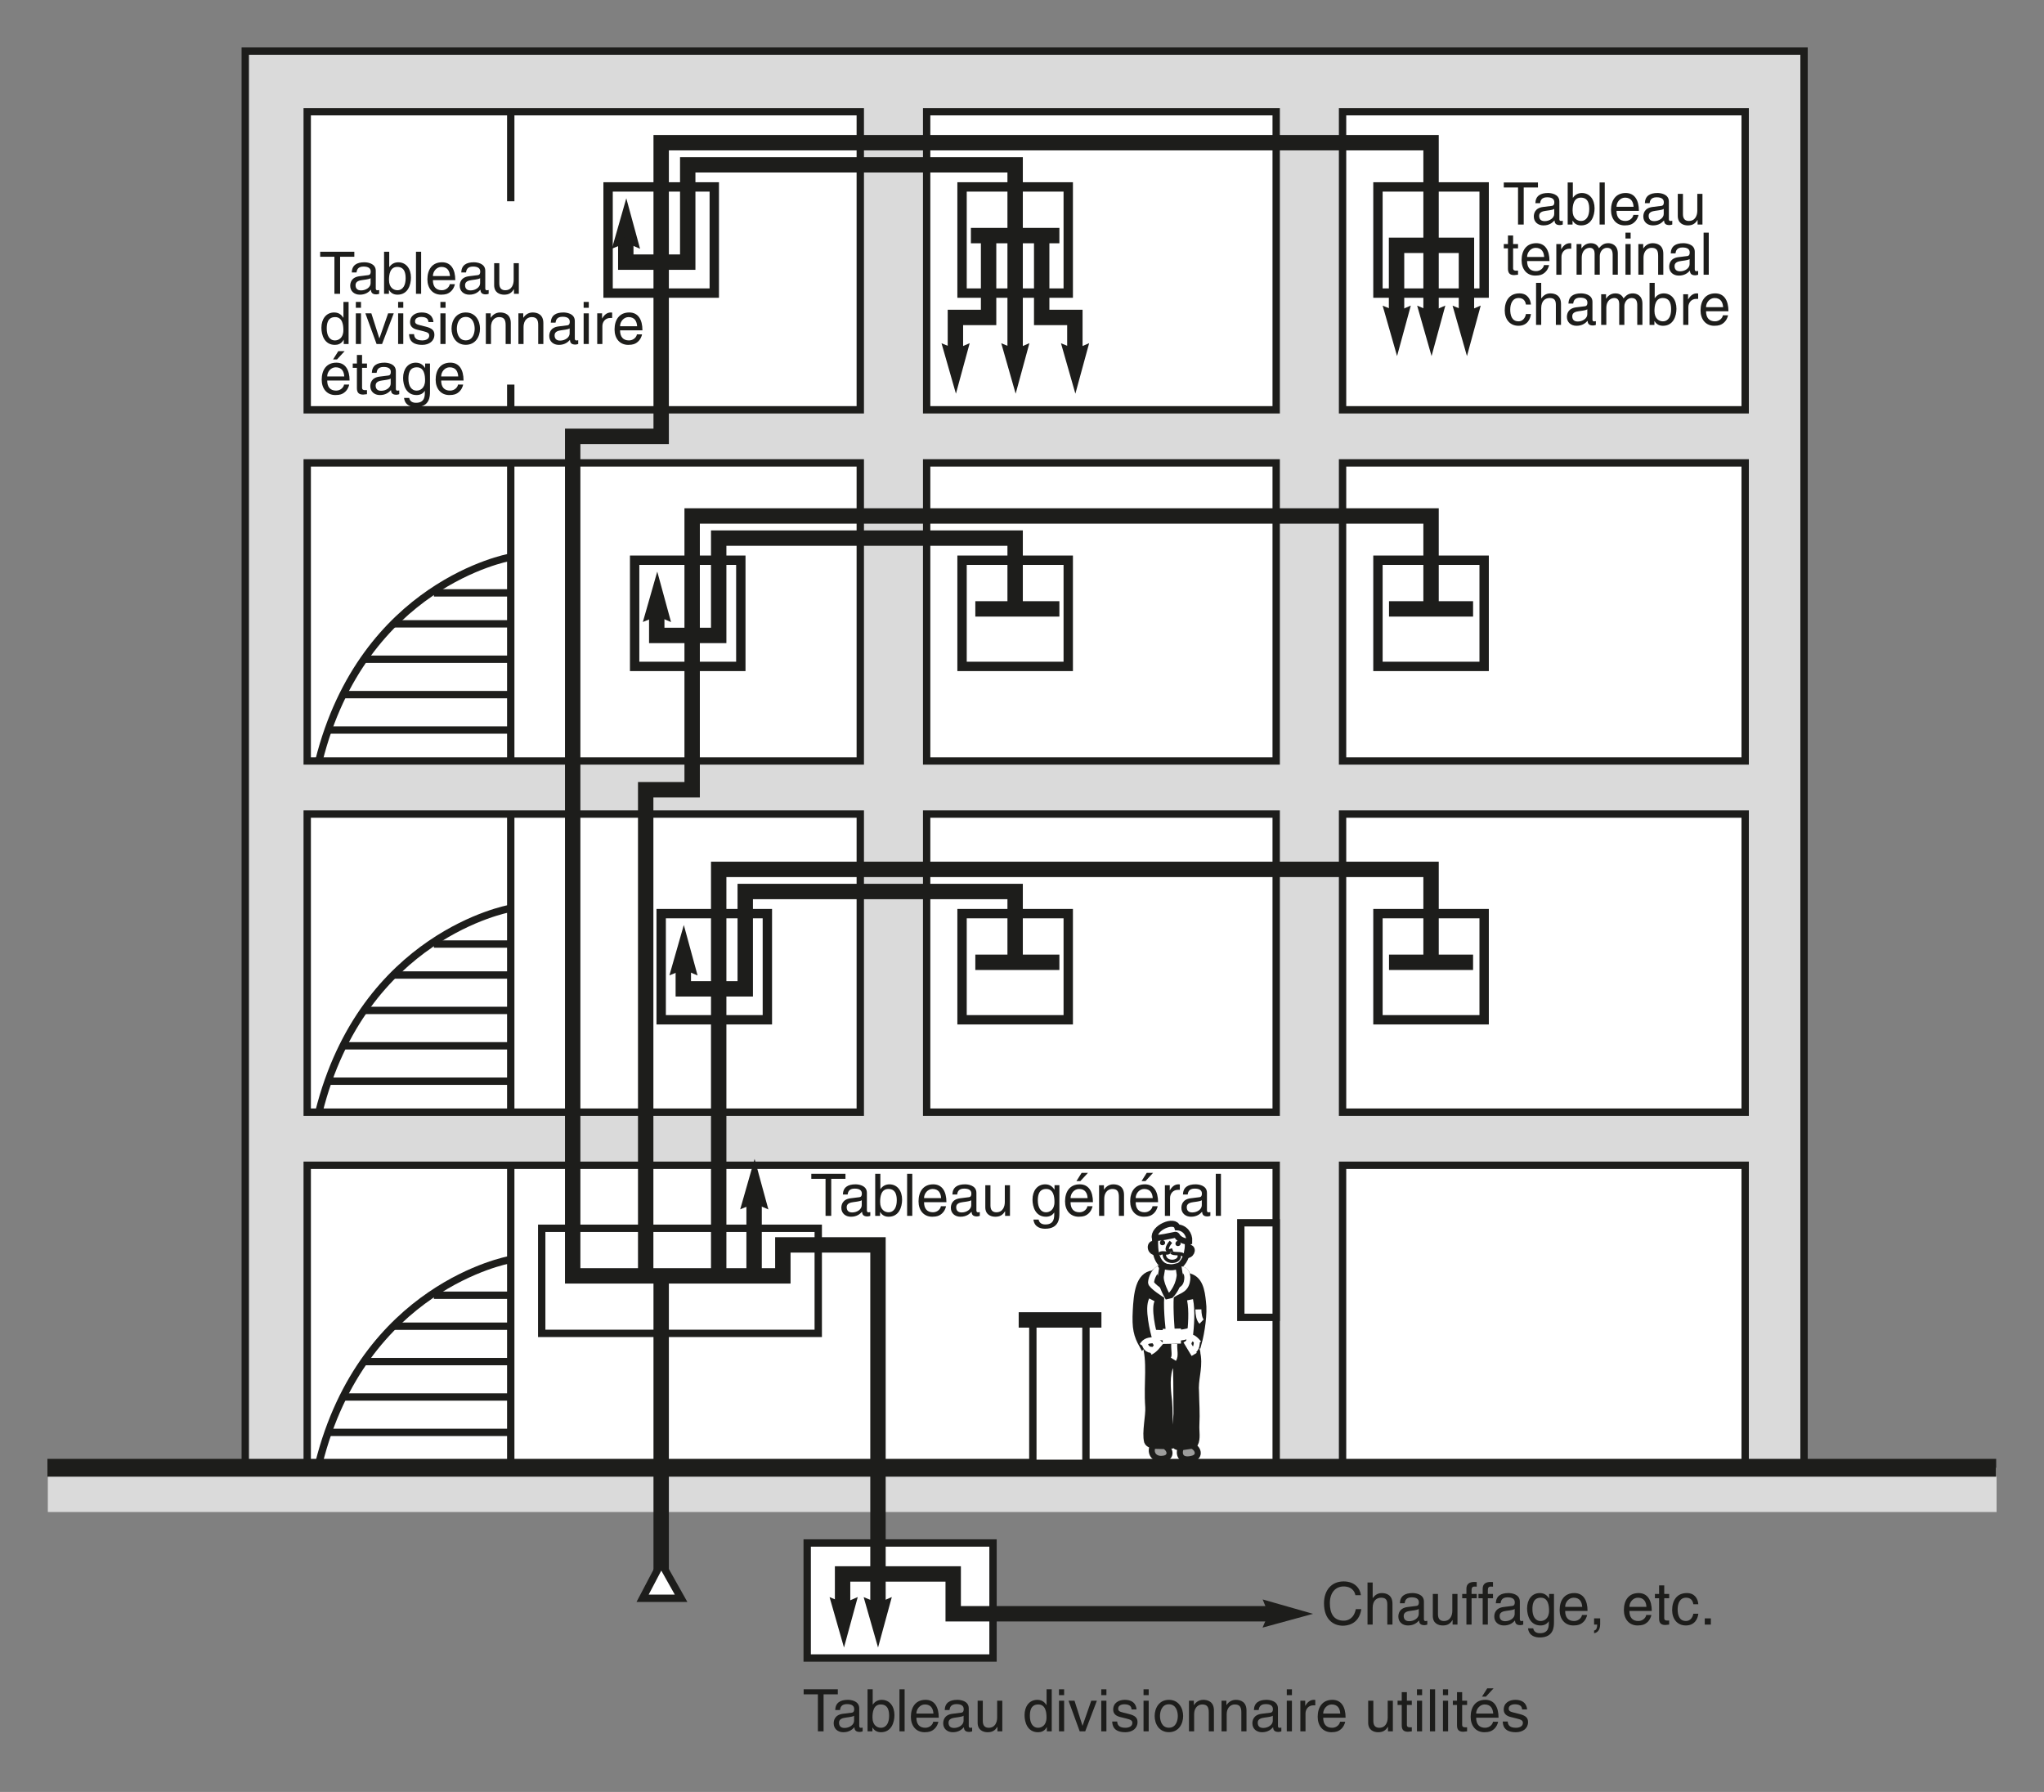 <?xml version="1.0" encoding="iso-8859-1"?>
<!-- Generator: Adobe Illustrator 19.2.0, SVG Export Plug-In . SVG Version: 6.00 Build 0)  -->
<svg version="1.1" id="Calque_1" xmlns="http://www.w3.org/2000/svg" xmlns:xlink="http://www.w3.org/1999/xlink" x="0px" y="0px"
	 width="434.376px" height="380.849px" viewBox="0 0 434.376 380.849" style="enable-background:new 0 0 434.376 380.849;"
	 xml:space="preserve">
<rect x="0" y="0" width="434.376" height="380.849" fill="#808080" stroke="none"/>
<style type="text/css">
	.st0{fill:#DADADA;}
	.st1{fill:#DADADA;stroke:#1D1D1B;stroke-width:1.564;stroke-miterlimit:3.864;}
	.st2{fill:#FFFFFF;stroke:#1D1D1B;stroke-width:1.564;stroke-miterlimit:3.864;}
	.st3{fill:none;stroke:#1D1D1B;stroke-width:1.564;stroke-miterlimit:3.864;}
	.st4{fill:#FFFFFF;stroke:#1D1D1B;stroke-width:1.991;stroke-miterlimit:3.864;}
	.st5{fill:none;stroke:#1D1D1B;stroke-width:3.787;stroke-miterlimit:3.864;}
	.st6{fill:none;stroke:#1D1D1B;stroke-width:3.271;stroke-miterlimit:3.864;}
	.st7{fill:#FFFFFF;}
	.st8{fill:#1D1D1B;stroke:#1D1D1B;stroke-width:1.28;stroke-miterlimit:3.864;}
	.st9{fill:#FFFFFF;stroke:#1D1D1B;stroke-width:1.28;stroke-miterlimit:3.864;}
	.st10{fill:none;stroke:#1D1D1B;stroke-width:1.28;stroke-miterlimit:3.864;}
	.st11{fill:#1D1D1B;stroke:#1D1D1B;stroke-width:0.284;stroke-miterlimit:3.864;}
	.st12{fill:none;stroke:#1D1D1B;stroke-width:0.711;stroke-miterlimit:3.864;}
	.st13{fill:none;stroke:#FFFFFF;stroke-width:1.28;stroke-miterlimit:3.864;}
	.st14{fill:#9D9D9C;stroke:#1D1D1B;stroke-width:1.28;stroke-miterlimit:3.864;}
	.st15{fill:#1D1D1B;stroke:#FFFFFF;stroke-width:1.849;stroke-miterlimit:3.864;}
	.st16{fill:#1D1D1B;}
	.st17{fill:none;}
</style>
<rect x="10.164" y="311.951" class="st0" width="414.134" height="9.403"/>
<rect x="52.123" y="10.861" class="st1" width="331.258" height="300.149"/>
<rect x="285.311" y="247.658" class="st2" width="85.562" height="63.352"/>
<rect x="285.311" y="173.017" class="st2" width="85.562" height="63.356"/>
<rect x="285.311" y="98.38" class="st2" width="85.562" height="63.354"/>
<rect x="285.311" y="23.743" class="st2" width="85.562" height="63.354"/>
<rect x="196.925" y="173.017" class="st2" width="74.28" height="63.356"/>
<rect x="196.925" y="98.38" class="st2" width="74.28" height="63.354"/>
<rect x="196.925" y="23.743" class="st2" width="74.28" height="63.354"/>
<polygon class="st2" points="65.287,87.097 65.287,23.743 182.821,23.743 182.821,87.097 65.287,87.097 "/>
<polygon class="st2" points="65.287,161.734 65.287,98.38 182.821,98.38 182.821,161.734 65.287,161.734 "/>
<polygon class="st2" points="65.287,236.373 65.287,173.017 182.821,173.017 182.821,236.373 65.287,236.373 "/>
<polygon class="st2" points="65.287,311.01 65.287,247.658 271.205,247.658 271.205,311.01 65.287,311.01 "/>
<line class="st3" x1="108.54" y1="23.743" x2="108.54" y2="87.097"/>
<line class="st3" x1="108.54" y1="98.38" x2="108.54" y2="161.734"/>
<line class="st3" x1="108.54" y1="173.017" x2="108.54" y2="236.373"/>
<line class="st3" x1="108.54" y1="247.658" x2="108.54" y2="311.01"/>
<rect x="171.538" y="327.936" class="st2" width="39.492" height="24.448"/>
<rect x="115.121" y="261.05" class="st2" width="58.767" height="22.337"/>
<rect x="129.226" y="39.727" class="st4" width="22.567" height="22.566"/>
<rect x="263.685" y="259.88" class="st2" width="7.521" height="20.102"/>
<line class="st5" x1="10.079" y1="311.951" x2="424.212" y2="311.951"/>
<rect x="204.448" y="39.727" class="st4" width="22.567" height="22.566"/>
<rect x="292.832" y="39.727" class="st4" width="22.568" height="22.566"/>
<polyline class="st6" points="186.582,342.041 186.582,264.581 166.366,264.581 166.366,271.163 121.703,271.163 121.703,92.738 
	140.509,92.738 140.509,30.325 304.117,30.325 304.117,69.346 "/>
<polyline class="st6" points="215.73,75.929 215.73,35.026 146.151,35.026 146.151,55.712 132.987,55.712 132.987,49.601 "/>
<line class="st6" x1="140.509" y1="271.163" x2="140.509" y2="335.456"/>
<polyline class="st6" points="179.06,342.041 179.06,334.517 202.567,334.517 202.567,342.979 271.205,342.979 "/>
<rect x="105.719" y="42.777" class="st7" width="5.641" height="38.962"/>
<polygon class="st8" points="133.081,44.522 135.055,51.762 133.081,50.916 131.011,51.762 133.081,44.522 "/>
<line class="st6" x1="206.328" y1="50.07" x2="225.133" y2="50.07"/>
<polyline class="st6" points="210.089,50.541 210.089,67.466 203.037,67.466 203.037,76.397 "/>
<polyline class="st6" points="221.372,50.541 221.372,67.466 228.423,67.466 228.423,76.397 "/>
<polygon class="st8" points="203.132,81.288 205.106,74.047 203.132,74.894 201.062,74.047 203.132,81.288 "/>
<polygon class="st8" points="215.825,81.288 217.797,74.047 215.825,74.894 213.758,74.047 215.825,81.288 "/>
<polygon class="st8" points="228.518,81.288 230.492,74.047 228.518,74.894 226.45,74.047 228.518,81.288 "/>
<polygon class="st8" points="296.878,73.296 298.851,66.055 296.878,66.902 294.808,66.055 296.878,73.296 "/>
<polygon class="st8" points="311.733,73.296 313.706,66.055 311.733,66.902 309.666,66.055 311.733,73.296 "/>
<polygon class="st8" points="304.211,73.296 306.185,66.055 304.211,66.902 302.143,66.055 304.211,73.296 "/>
<polyline class="st6" points="296.784,68.405 296.784,52.14 311.638,52.14 311.638,68.405 "/>
<rect x="134.867" y="119.067" class="st4" width="22.567" height="22.566"/>
<rect x="204.448" y="119.067" class="st4" width="22.567" height="22.566"/>
<rect x="292.832" y="119.067" class="st4" width="22.568" height="22.566"/>
<polyline class="st6" points="137.218,271.163 137.218,167.847 147.091,167.847 147.091,109.663 304.117,109.663 304.117,129.41 "/>
<polyline class="st6" points="215.73,129.41 215.73,114.365 152.732,114.365 152.732,135.051 139.568,135.051 139.568,128.939 "/>
<polygon class="st8" points="139.663,123.862 141.637,131.101 139.663,130.255 137.594,131.101 139.663,123.862 "/>
<line class="st6" x1="207.268" y1="129.41" x2="225.133" y2="129.41"/>
<line class="st6" x1="295.183" y1="129.41" x2="313.049" y2="129.41"/>
<rect x="140.509" y="194.177" class="st4" width="22.566" height="22.562"/>
<rect x="204.448" y="194.177" class="st4" width="22.567" height="22.562"/>
<rect x="292.832" y="194.177" class="st4" width="22.568" height="22.562"/>
<polyline class="st6" points="152.732,271.163 152.732,184.774 304.117,184.774 304.117,204.519 "/>
<polyline class="st6" points="215.73,204.519 215.73,189.474 158.374,189.474 158.374,210.161 145.211,210.161 145.211,204.047 "/>
<polygon class="st8" points="145.305,198.97 147.279,206.21 145.305,205.364 143.235,206.21 145.305,198.97 "/>
<line class="st6" x1="207.268" y1="204.519" x2="225.133" y2="204.519"/>
<line class="st6" x1="295.183" y1="204.519" x2="313.049" y2="204.519"/>
<line class="st6" x1="160.254" y1="271.163" x2="160.254" y2="253.767"/>
<polygon class="st8" points="160.348,248.691 162.323,255.932 160.348,255.085 158.279,255.932 160.348,248.691 "/>
<polygon class="st2" points="136.56,339.689 144.739,339.689 140.509,332.166 136.56,339.689 "/>
<polygon class="st8" points="179.343,347.776 181.317,340.536 179.343,341.382 177.273,340.536 179.343,347.776 "/>
<polygon class="st8" points="186.582,347.776 188.557,340.536 186.582,341.382 184.514,340.536 186.582,347.776 "/>
<polygon class="st8" points="276.66,342.979 269.421,344.955 270.268,342.979 269.421,340.911 276.66,342.979 "/>
<rect x="219.492" y="280.812" class="st2" width="11.283" height="30.198"/>
<line class="st6" x1="216.485" y1="280.528" x2="234.067" y2="280.528"/>
<g>
	<path class="st8" d="M254.153,286.446c0.519,1.531,0.13,0.387,0.422,1.901c0.304,2.792-0.637,4.92-0.406,7.561
		c0.031,2.252,0.217,4.365,0.076,6.986c-0.07,1.274,0.297,2.87-0.288,3.964c-0.335,0.658-3.736,1.075-4.154,0.453
		c-0.266-0.615-0.085-1.205-0.054-1.806c-0.059-1.655,0.193-3.519,0.273-5.017c-0.054-3.229,0.01-5.778-0.095-9.463
		c0.036-0.674-0.469-0.998-0.587-1.606c-1.441,1.646-1.245,4.96-1.05,6.997c0.486,3.481,0.109,7.665,0.392,10.835
		c-1.281,0.08-4.453,0.438-4.911-0.865c-0.491-1.977,0.37-5.46,0.247-7.344c-0.387-5.352,0.588-9.58-0.762-13.708l-0.488,0.651
		c-1.234-2.168-1.602-3.691-1.401-7.434c0.187-3.518,0.556-7.552,3.653-7.911c0.703-0.488,1.193-1.212,2.022-1.318
		c0.453-0.049,0.974,0.054,1.497,0.082c0.826,0.044,1.41,0.302,2.236,0.347c1.42,0.076,1.571,1.43,1.571,1.43
		c2.681,0.448,3.061,3.169,3.306,5.589c0.33,2.269-0.266,6.365-0.922,8.733l-0.427-0.398L254.153,286.446L254.153,286.446z"/>
	<path class="st9" d="M249.584,262.474c-1.517,0.295-2.429,0.547-4.165,0.679c-0.481-2.203,4.28-4.201,4.781-2.298
		c1.571,0.085,2.625,1.42,2.54,2.993c-0.681,0.113-1.714-0.241-2.215-0.72C250.094,262.804,250.122,262.279,249.584,262.474
		L249.584,262.474z"/>
	<path class="st10" d="M245.492,263.232c-0.146,2.695,0.224,5.568,2.821,6.158c2.076,0.486,3.205-0.955,3.736-2.427
		c0.177-0.516,0.667-2.668,0.165-3.069"/>
	<path class="st10" d="M245.433,264.354c-1.188-0.288-1.217,1.661,0.125,1.809"/>
	<path class="st10" d="M252.522,265.184c1.132-0.161,0.896,1.403-0.16,1.569"/>
	<path class="st11" d="M249.938,264.297c0.012-0.224,0.174-0.441,0.399-0.429c0.224,0.012,0.438,0.25,0.425,0.476
		c-0.012,0.224-0.247,0.359-0.471,0.347C250.068,264.679,249.926,264.521,249.938,264.297L249.938,264.297z"/>
	<path class="st11" d="M246.645,264.12c0.012-0.224,0.172-0.441,0.399-0.429c0.224,0.012,0.438,0.25,0.425,0.476
		c-0.012,0.224-0.247,0.359-0.471,0.347C246.775,264.501,246.633,264.343,246.645,264.12L246.645,264.12z"/>
	<path class="st12" d="M248.832,263.937c-0.797,0.858-1.412,2.474,0.361,1.67"/>
	<path class="st12" d="M247.421,266.411c-0.129,2.399,3.722,2.005,3.146,0.17"/>
	<path class="st12" d="M248.94,266.12c0.34,0.62,2.326-0.026,2.658,0.818"/>
	<path class="st12" d="M248.49,266.095c-0.483,0.576-1.788-0.247-2.132,0.561"/>
	<path class="st13" d="M246.502,269.519c-1.071,0.392-1.832,2.003-1.889,3.052c-0.035,0.674,2.866,2.554,3.596,2.969
		C247.513,274.528,246.377,270.488,246.502,269.519L246.502,269.519z"/>
	<path class="st13" d="M250.773,269.75c-0.153,2.842-1.035,3.845-1.958,5.672c1.337-1.13,2.91-1.043,3.384-2.896
		C252.582,270.972,252.119,269.823,250.773,269.75L250.773,269.75z"/>
	<path class="st13" d="M245.389,283.271c2.92,0.158,5.922,0.17,7.609-0.491"/>
	<path class="st13" d="M252.719,283.817c-0.99,0.247-0.846,0.33-1.752,0.429c-1.427,0-4.054,0.009-5.401-0.063"/>
	<path class="st13" d="M248.055,275.607c-0.234,2.991,0.403,7.828,0.403,7.828"/>
	<path class="st13" d="M254.667,278.293c0.019,1.049,0.186,2.108,0.687,2.587"/>
	<path class="st14" d="M245.001,307.276c-0.767,1.686,0.438,3.026,2.18,2.748c1.656-0.135,1.82-1.783,0.366-2.686L245.001,307.276
		L245.001,307.276z"/>
	<path class="st14" d="M250.987,307.599c-0.682,1.542-0.009,3.002,2.273,2.451c2.047-0.415,1.33-2.408,0-2.78L250.987,307.599
		L250.987,307.599z"/>
	<path class="st13" d="M246.796,285.074c-0.88,1.003-1.297,1.731-2.377,2.278"/>
	<line class="st13" x1="252.055" y1="284.982" x2="253.78" y2="287.854"/>
	<path class="st13" d="M249.542,285.599c-0.073,1.422,0.318,2.497-0.177,3.293"/>
	<path class="st13" d="M243.247,285.41c0.352,1.821,1.726,1.443,1.726,1.443"/>
	<path class="st13" d="M245.305,284.845c0.205,0.384,0.557,0.779,0.531,1.304"/>
	<path class="st13" d="M254.365,285.257c-0.118,0.82-0.153,1.495-1,1.901"/>
	<path class="st13" d="M248.815,275.422c-0.231,2.917,0.243,8.047,0.243,8.047"/>
	<polygon class="st15" points="248.015,283.338 250.044,283.297 250.044,284.649 248.016,284.691 	"/>
	<path class="st13" d="M253.214,284.368c-0.319,0.359-0.639,0.717-0.667,1.243"/>
	<path class="st10" d="M248.824,275.274c-0.149-0.009-0.375-0.021-0.606,0.116"/>
	<path class="st10" d="M246.961,269.39c-0.227,0.064-0.377,0.056-0.608,0.194"/>
	<path class="st13" d="M244.791,276.257c-0.92,1.752,0.172,6.542,0.814,8.604c-1.498-0.08-2.26,0.179-2.838,1.123"/>
	<path class="st13" d="M254.728,285.501c-0.418-0.547-1.415-1.578-1.889-1.155c0.286-2.537,0.535-5.748,0.061-8.102"/>
	<path class="st9" d="M247.056,269.024l-0.332,2.007c-0.377,1.404,1.34,4.427,1.34,4.427l0.759-0.184
		c1.835-2.007,1.885-4.33,1.885-4.33l-0.274-1.89c-0.535,0.123-1.069,0.318-1.668,0.286
		C248.167,269.307,247.572,269.201,247.056,269.024L247.056,269.024z"/>
</g>
<g>
	<path class="st3" d="M67.758,161.734c9.402-37.609,40.431-43.252,40.431-43.252"/>
	<line class="st3" x1="92.204" y1="126.004" x2="108.188" y2="126.004"/>
	<line class="st3" x1="108.188" y1="132.586" x2="83.742" y2="132.586"/>
	<line class="st3" x1="108.188" y1="140.108" x2="77.63" y2="140.108"/>
	<line class="st3" x1="108.188" y1="147.631" x2="72.553" y2="147.631"/>
	<line class="st3" x1="108.188" y1="155.153" x2="70.107" y2="155.153"/>
</g>
<g>
	<path class="st3" d="M67.758,236.373c9.402-37.609,40.431-43.253,40.431-43.253"/>
	<line class="st3" x1="92.204" y1="200.642" x2="108.188" y2="200.642"/>
	<line class="st3" x1="108.188" y1="207.224" x2="83.742" y2="207.224"/>
	<line class="st3" x1="108.188" y1="214.748" x2="77.63" y2="214.748"/>
	<line class="st3" x1="108.188" y1="222.269" x2="72.553" y2="222.269"/>
	<line class="st3" x1="108.188" y1="229.791" x2="70.107" y2="229.791"/>
</g>
<g>
	<path class="st3" d="M67.758,311.012c9.402-37.611,40.431-43.255,40.431-43.255"/>
	<line class="st3" x1="92.204" y1="275.281" x2="108.188" y2="275.281"/>
	<line class="st3" x1="108.188" y1="281.864" x2="83.742" y2="281.864"/>
	<line class="st3" x1="108.188" y1="289.385" x2="77.63" y2="289.385"/>
	<line class="st3" x1="108.188" y1="296.908" x2="72.553" y2="296.908"/>
	<line class="st3" x1="108.188" y1="304.429" x2="70.107" y2="304.429"/>
</g>
<g>
	<path class="st16" d="M288.041,339.029c-0.336-1.568-1.644-1.854-2.503-1.854c-1.618,0-2.926,1.195-2.926,3.548
		c0,2.104,0.747,3.724,2.964,3.724c0.784,0,2.141-0.374,2.552-2.453h1.171c-0.498,3.374-3.237,3.523-3.91,3.523
		c-2.029,0-4.021-1.319-4.021-4.756c0-2.752,1.568-4.657,4.171-4.657c2.304,0,3.499,1.432,3.673,2.926H288.041z"/>
	<path class="st16" d="M295.918,345.28h-1.096v-4.259c0-0.884-0.249-1.456-1.295-1.456c-0.896,0-1.817,0.522-1.817,2.166v3.549
		h-1.096v-8.94h1.096v3.3h0.024c0.312-0.411,0.859-1.058,1.905-1.058c1.009,0,2.278,0.41,2.278,2.266V345.28z"/>
	<path class="st16" d="M297.496,340.747c0.049-1.557,1.083-2.166,2.689-2.166c0.522,0,2.415,0.148,2.415,1.817v3.748
		c0,0.273,0.137,0.386,0.361,0.386c0.1,0,0.236-0.025,0.36-0.05v0.797c-0.187,0.05-0.348,0.124-0.598,0.124
		c-0.971,0-1.12-0.498-1.157-0.996c-0.424,0.461-1.083,1.059-2.354,1.059c-1.195,0-2.042-0.76-2.042-1.88
		c0-0.548,0.162-1.817,1.979-2.042l1.806-0.225c0.262-0.024,0.572-0.124,0.572-0.771c0-0.685-0.498-1.059-1.531-1.059
		c-1.245,0-1.419,0.76-1.494,1.258H297.496z M301.505,341.955c-0.175,0.137-0.448,0.236-1.806,0.411
		c-0.535,0.074-1.395,0.236-1.395,1.058c0,0.71,0.361,1.134,1.184,1.134c1.021,0,2.017-0.66,2.017-1.532V341.955z"/>
	<path class="st16" d="M308.697,345.28v-0.946l-0.024-0.025c-0.461,0.76-1.021,1.158-2.067,1.158c-0.958,0-2.116-0.461-2.116-2.017
		v-4.682h1.096v4.32c0,1.071,0.548,1.432,1.258,1.432c1.382,0,1.793-1.22,1.793-2.166v-3.586h1.096v6.512H308.697z"/>
	<path class="st16" d="M312.728,339.677v5.603h-1.096v-5.603h-0.896v-0.909h0.896v-1.121c0-0.983,0.623-1.432,1.693-1.432
		c0.162,0,0.324,0.013,0.498,0.024v0.984c-0.137-0.013-0.311-0.025-0.447-0.025c-0.474,0-0.648,0.236-0.648,0.76v0.81h1.096v0.909
		H312.728z"/>
	<path class="st16" d="M316.187,339.677v5.603h-1.096v-5.603h-0.896v-0.909h0.896v-1.121c0-0.983,0.623-1.432,1.693-1.432
		c0.162,0,0.324,0.013,0.498,0.024v0.984c-0.137-0.013-0.311-0.025-0.447-0.025c-0.474,0-0.648,0.236-0.648,0.76v0.81h1.096v0.909
		H316.187z"/>
	<path class="st16" d="M317.881,340.747c0.049-1.557,1.083-2.166,2.689-2.166c0.522,0,2.415,0.148,2.415,1.817v3.748
		c0,0.273,0.137,0.386,0.361,0.386c0.1,0,0.236-0.025,0.36-0.05v0.797c-0.187,0.05-0.348,0.124-0.598,0.124
		c-0.971,0-1.12-0.498-1.157-0.996c-0.424,0.461-1.083,1.059-2.354,1.059c-1.195,0-2.042-0.76-2.042-1.88
		c0-0.548,0.162-1.817,1.979-2.042l1.806-0.225c0.262-0.024,0.572-0.124,0.572-0.771c0-0.685-0.498-1.059-1.531-1.059
		c-1.245,0-1.419,0.76-1.494,1.258H317.881z M321.889,341.955c-0.175,0.137-0.448,0.236-1.806,0.411
		c-0.535,0.074-1.395,0.236-1.395,1.058c0,0.71,0.361,1.134,1.184,1.134c1.021,0,2.017-0.66,2.017-1.532V341.955z"/>
	<path class="st16" d="M330.24,344.744c0,0.934-0.012,3.274-3.025,3.274c-0.771,0-2.278-0.212-2.49-1.942h1.096
		c0.199,1.033,1.208,1.033,1.469,1.033c1.893,0,1.855-1.519,1.855-2.291v-0.273c-0.311,0.522-0.884,0.921-1.756,0.921
		c-2.216,0-2.863-2.079-2.863-3.636c0-1.83,0.983-3.249,2.715-3.249c1.183,0,1.693,0.746,1.967,1.145v-0.958h1.033V344.744z
		 M327.414,344.52c0.697,0,1.78-0.46,1.78-2.191c0-1.058-0.174-2.764-1.755-2.764c-1.693,0-1.781,1.606-1.781,2.44
		C325.658,343.437,326.218,344.52,327.414,344.52z"/>
	<path class="st16" d="M337.284,343.238c-0.038,0.312-0.337,1.232-1.158,1.78c-0.299,0.199-0.722,0.448-1.769,0.448
		c-1.83,0-2.913-1.382-2.913-3.262c0-2.018,0.972-3.623,3.125-3.623c1.88,0,2.802,1.494,2.802,3.797h-4.756
		c0,1.357,0.635,2.142,1.893,2.142c1.033,0,1.643-0.797,1.681-1.282H337.284z M336.238,341.507
		c-0.063-1.009-0.486-1.942-1.818-1.942c-1.008,0-1.805,0.934-1.805,1.942H336.238z"/>
	<path class="st16" d="M338.762,343.96h1.295v1.22c0,1.693-1.046,1.893-1.295,1.93v-0.572c0.523-0.05,0.66-0.673,0.66-1.258h-0.66
		V343.96z"/>
	<path class="st16" d="M350.936,343.238c-0.038,0.312-0.337,1.232-1.158,1.78c-0.299,0.199-0.722,0.448-1.769,0.448
		c-1.83,0-2.913-1.382-2.913-3.262c0-2.018,0.972-3.623,3.125-3.623c1.88,0,2.802,1.494,2.802,3.797h-4.756
		c0,1.357,0.635,2.142,1.893,2.142c1.033,0,1.643-0.797,1.681-1.282H350.936z M349.89,341.507c-0.063-1.009-0.486-1.942-1.818-1.942
		c-1.008,0-1.805,0.934-1.805,1.942H349.89z"/>
	<path class="st16" d="M353.672,339.677v4.232c0,0.511,0.436,0.511,0.66,0.511h0.386v0.859c-0.398,0.037-0.71,0.087-0.822,0.087
		c-1.083,0-1.319-0.609-1.319-1.395v-4.295h-0.885v-0.909h0.885v-1.818h1.096v1.818h1.046v0.909H353.672z"/>
	<path class="st16" d="M359.858,340.959c-0.137-0.872-0.622-1.395-1.544-1.395c-1.357,0-1.793,1.295-1.793,2.452
		c0,1.121,0.273,2.503,1.78,2.503c0.735,0,1.37-0.548,1.557-1.544h1.059c-0.112,1.033-0.747,2.49-2.652,2.49
		c-1.83,0-2.913-1.382-2.913-3.262c0-2.018,0.971-3.623,3.125-3.623c1.705,0,2.354,1.244,2.44,2.378H359.858z"/>
	<path class="st16" d="M363.578,345.28h-1.295v-1.319h1.295V345.28z"/>
</g>
<g>
	<path class="st16" d="M170.787,359.031h7.259v1.07h-3.026v7.869h-1.208v-7.869h-3.026V359.031z"/>
	<path class="st16" d="M177.495,363.438c0.05-1.557,1.083-2.167,2.689-2.167c0.523,0,2.416,0.15,2.416,1.818v3.748
		c0,0.273,0.137,0.386,0.361,0.386c0.1,0,0.236-0.024,0.361-0.05v0.797c-0.187,0.05-0.349,0.125-0.598,0.125
		c-0.971,0-1.121-0.498-1.158-0.996c-0.424,0.46-1.083,1.058-2.354,1.058c-1.195,0-2.042-0.759-2.042-1.88
		c0-0.548,0.162-1.818,1.979-2.042l1.806-0.224c0.262-0.025,0.573-0.125,0.573-0.772c0-0.685-0.498-1.059-1.532-1.059
		c-1.245,0-1.419,0.76-1.494,1.258H177.495z M181.505,364.646c-0.174,0.137-0.448,0.236-1.806,0.41
		c-0.535,0.075-1.395,0.237-1.395,1.059c0,0.71,0.361,1.133,1.183,1.133c1.021,0,2.017-0.659,2.017-1.531V364.646z"/>
	<path class="st16" d="M184.365,367.97v-8.939h1.096v3.249h0.025c0.473-0.685,1.121-0.996,1.88-1.009c1.73,0,2.714,1.42,2.714,3.25
		c0,1.557-0.647,3.636-2.863,3.636c-1.108,0-1.569-0.635-1.793-0.996h-0.025v0.81H184.365z M187.167,362.255
		c-1.582,0-1.756,1.705-1.756,2.764c0,1.73,1.083,2.191,1.78,2.191c1.195,0,1.756-1.083,1.756-2.515
		C188.947,363.861,188.86,362.255,187.167,362.255z"/>
	<path class="st16" d="M192.243,367.97h-1.096v-8.939h1.096V367.97z"/>
	<path class="st16" d="M199.414,365.928c-0.038,0.312-0.336,1.232-1.158,1.78c-0.299,0.199-0.722,0.448-1.768,0.448
		c-1.831,0-2.914-1.382-2.914-3.262c0-2.018,0.971-3.624,3.125-3.624c1.88,0,2.802,1.494,2.802,3.798h-4.756
		c0,1.357,0.635,2.142,1.893,2.142c1.034,0,1.644-0.797,1.681-1.282H199.414z M198.368,364.198
		c-0.063-1.009-0.486-1.942-1.818-1.942c-1.008,0-1.805,0.934-1.805,1.942H198.368z"/>
	<path class="st16" d="M200.767,363.438c0.05-1.557,1.083-2.167,2.689-2.167c0.523,0,2.416,0.15,2.416,1.818v3.748
		c0,0.273,0.137,0.386,0.361,0.386c0.1,0,0.236-0.024,0.361-0.05v0.797c-0.187,0.05-0.349,0.125-0.598,0.125
		c-0.971,0-1.121-0.498-1.158-0.996c-0.424,0.46-1.083,1.058-2.354,1.058c-1.195,0-2.042-0.759-2.042-1.88
		c0-0.548,0.162-1.818,1.979-2.042l1.806-0.224c0.262-0.025,0.573-0.125,0.573-0.772c0-0.685-0.498-1.059-1.532-1.059
		c-1.245,0-1.419,0.76-1.494,1.258H200.767z M204.776,364.646c-0.174,0.137-0.448,0.236-1.806,0.41
		c-0.535,0.075-1.395,0.237-1.395,1.059c0,0.71,0.361,1.133,1.183,1.133c1.021,0,2.017-0.659,2.017-1.531V364.646z"/>
	<path class="st16" d="M211.969,367.97v-0.946l-0.024-0.024c-0.461,0.759-1.021,1.157-2.067,1.157c-0.959,0-2.117-0.46-2.117-2.017
		v-4.682h1.096v4.32c0,1.07,0.548,1.432,1.257,1.432c1.382,0,1.793-1.22,1.793-2.166v-3.586h1.096v6.512H211.969z"/>
	<path class="st16" d="M223.507,367.97h-1.033v-0.896h-0.024c-0.474,0.884-1.221,1.083-1.855,1.083
		c-2.217,0-2.864-2.079-2.864-3.636c0-1.83,0.983-3.25,2.715-3.25c1.183,0,1.681,0.735,1.942,1.108h0.024v-3.349h1.096V367.97z
		 M220.618,367.21c0.697,0,1.78-0.461,1.78-2.191c0-1.059-0.174-2.764-1.755-2.764c-1.693,0-1.78,1.605-1.78,2.44
		C218.863,366.127,219.423,367.21,220.618,367.21z"/>
	<path class="st16" d="M225.047,360.275v-1.244h1.096v1.244H225.047z M226.142,367.97h-1.096v-6.512h1.096V367.97z"/>
	<path class="st16" d="M231.906,361.458h1.195l-2.478,6.512h-1.171l-2.378-6.512h1.271l1.693,5.304h0.024L231.906,361.458z"/>
	<path class="st16" d="M234.032,360.275v-1.244h1.096v1.244H234.032z M235.128,367.97h-1.096v-6.512h1.096V367.97z"/>
	<path class="st16" d="M240.466,363.314c-0.012-0.411-0.161-1.096-1.543-1.096c-0.337,0-1.295,0.111-1.295,0.921
		c0,0.535,0.336,0.66,1.183,0.872l1.096,0.273c1.356,0.336,1.83,0.834,1.83,1.719c0,1.344-1.108,2.153-2.577,2.153
		c-2.578,0-2.765-1.494-2.802-2.278h1.059c0.037,0.511,0.187,1.332,1.73,1.332c0.784,0,1.494-0.311,1.494-1.033
		c0-0.523-0.361-0.697-1.295-0.934l-1.271-0.312c-0.908-0.224-1.506-0.685-1.506-1.581c0-1.432,1.183-2.08,2.465-2.08
		c2.328,0,2.49,1.719,2.49,2.043H240.466z"/>
	<path class="st16" d="M243.016,360.275v-1.244h1.096v1.244H243.016z M244.112,367.97h-1.096v-6.512h1.096V367.97z"/>
	<path class="st16" d="M248.406,361.271c2.08,0,3.026,1.756,3.026,3.438c0,1.681-0.946,3.436-3.026,3.436
		c-2.079,0-3.025-1.755-3.025-3.436C245.381,363.027,246.327,361.271,248.406,361.271z M248.406,367.199
		c1.569,0,1.893-1.619,1.893-2.49c0-0.872-0.323-2.49-1.893-2.49c-1.568,0-1.893,1.618-1.893,2.49
		C246.513,365.579,246.838,367.199,248.406,367.199z"/>
	<path class="st16" d="M257.977,367.97h-1.096v-4.01c0-1.133-0.323-1.705-1.395-1.705c-0.622,0-1.718,0.398-1.718,2.166v3.549
		h-1.096v-6.512h1.033v0.921h0.025c0.236-0.349,0.846-1.108,1.967-1.108c1.009,0,2.278,0.411,2.278,2.267V367.97z"/>
	<path class="st16" d="M264.897,367.97h-1.096v-4.01c0-1.133-0.323-1.705-1.395-1.705c-0.622,0-1.718,0.398-1.718,2.166v3.549
		h-1.096v-6.512h1.033v0.921h0.025c0.236-0.349,0.846-1.108,1.967-1.108c1.009,0,2.278,0.411,2.278,2.267V367.97z"/>
	<path class="st16" d="M266.474,363.438c0.051-1.557,1.084-2.167,2.689-2.167c0.523,0,2.416,0.15,2.416,1.818v3.748
		c0,0.273,0.137,0.386,0.361,0.386c0.1,0,0.236-0.024,0.361-0.05v0.797c-0.188,0.05-0.35,0.125-0.598,0.125
		c-0.972,0-1.121-0.498-1.158-0.996c-0.424,0.46-1.084,1.058-2.354,1.058c-1.195,0-2.042-0.759-2.042-1.88
		c0-0.548,0.162-1.818,1.979-2.042l1.806-0.224c0.262-0.025,0.573-0.125,0.573-0.772c0-0.685-0.498-1.059-1.532-1.059
		c-1.245,0-1.419,0.76-1.494,1.258H266.474z M270.484,364.646c-0.174,0.137-0.448,0.236-1.806,0.41
		c-0.535,0.075-1.395,0.237-1.395,1.059c0,0.71,0.361,1.133,1.183,1.133c1.021,0,2.018-0.659,2.018-1.531V364.646z"/>
	<path class="st16" d="M273.456,360.275v-1.244h1.096v1.244H273.456z M274.551,367.97h-1.096v-6.512h1.096V367.97z"/>
	<path class="st16" d="M277.439,367.97h-1.096v-6.512h1.033v1.083h0.025c0.436-0.76,1.008-1.271,1.83-1.271
		c0.137,0,0.199,0.013,0.286,0.038v1.133h-0.411c-1.021,0-1.668,0.797-1.668,1.743V367.97z"/>
	<path class="st16" d="M285.867,365.928c-0.037,0.312-0.336,1.232-1.158,1.78c-0.299,0.199-0.723,0.448-1.768,0.448
		c-1.831,0-2.914-1.382-2.914-3.262c0-2.018,0.971-3.624,3.125-3.624c1.881,0,2.802,1.494,2.802,3.798h-4.757
		c0,1.357,0.636,2.142,1.893,2.142c1.034,0,1.645-0.797,1.682-1.282H285.867z M284.821,364.198
		c-0.063-1.009-0.485-1.942-1.818-1.942c-1.009,0-1.806,0.934-1.806,1.942H284.821z"/>
	<path class="st16" d="M294.963,367.97v-0.946l-0.024-0.024c-0.461,0.759-1.021,1.157-2.067,1.157c-0.958,0-2.116-0.46-2.116-2.017
		v-4.682h1.096v4.32c0,1.07,0.548,1.432,1.258,1.432c1.382,0,1.793-1.22,1.793-2.166v-3.586h1.096v6.512H294.963z"/>
	<path class="st16" d="M298.981,362.367v4.234c0,0.51,0.436,0.51,0.659,0.51h0.387v0.859c-0.398,0.037-0.71,0.087-0.822,0.087
		c-1.083,0-1.319-0.61-1.319-1.395v-4.296h-0.884v-0.908h0.884v-1.818h1.096v1.818h1.046v0.908H298.981z"/>
	<path class="st16" d="M301.121,360.275v-1.244h1.096v1.244H301.121z M302.216,367.97h-1.096v-6.512h1.096V367.97z"/>
	<path class="st16" d="M304.979,367.97h-1.096v-8.939h1.096V367.97z"/>
	<path class="st16" d="M306.645,360.275v-1.244h1.096v1.244H306.645z M307.741,367.97h-1.096v-6.512h1.096V367.97z"/>
	<path class="st16" d="M310.728,362.367v4.234c0,0.51,0.436,0.51,0.66,0.51h0.386v0.859c-0.398,0.037-0.71,0.087-0.822,0.087
		c-1.083,0-1.319-0.61-1.319-1.395v-4.296h-0.885v-0.908h0.885v-1.818h1.096v1.818h1.046v0.908H310.728z"/>
	<path class="st16" d="M318.372,365.928c-0.038,0.312-0.337,1.232-1.158,1.78c-0.299,0.199-0.722,0.448-1.769,0.448
		c-1.83,0-2.913-1.382-2.913-3.262c0-2.018,0.972-3.624,3.125-3.624c1.88,0,2.802,1.494,2.802,3.798h-4.756
		c0,1.357,0.635,2.142,1.893,2.142c1.033,0,1.643-0.797,1.681-1.282H318.372z M317.326,364.198
		c-0.063-1.009-0.486-1.942-1.818-1.942c-1.008,0-1.805,0.934-1.805,1.942H317.326z M315.782,360.586h-0.835l1.108-1.755h1.345
		L315.782,360.586z"/>
	<path class="st16" d="M323.461,363.314c-0.013-0.411-0.162-1.096-1.545-1.096c-0.336,0-1.295,0.111-1.295,0.921
		c0,0.535,0.337,0.66,1.184,0.872l1.096,0.273c1.357,0.336,1.83,0.834,1.83,1.719c0,1.344-1.108,2.153-2.577,2.153
		c-2.577,0-2.765-1.494-2.802-2.278h1.059c0.037,0.511,0.187,1.332,1.73,1.332c0.784,0,1.494-0.311,1.494-1.033
		c0-0.523-0.361-0.697-1.295-0.934l-1.27-0.312c-0.909-0.224-1.507-0.685-1.507-1.581c0-1.432,1.183-2.08,2.465-2.08
		c2.329,0,2.49,1.719,2.49,2.043H323.461z"/>
</g>
<g>
	<path class="st16" d="M68.042,53.503H75.3v1.071h-3.025v7.869h-1.208v-7.869h-3.025V53.503z"/>
	<path class="st16" d="M74.75,57.91c0.05-1.557,1.083-2.167,2.689-2.167c0.523,0,2.416,0.149,2.416,1.818v3.748
		c0,0.273,0.137,0.386,0.361,0.386c0.1,0,0.237-0.025,0.361-0.05v0.797c-0.187,0.05-0.349,0.125-0.598,0.125
		c-0.971,0-1.121-0.498-1.158-0.996c-0.423,0.46-1.083,1.058-2.353,1.058c-1.195,0-2.042-0.759-2.042-1.88
		c0-0.548,0.162-1.818,1.98-2.042l1.805-0.224c0.261-0.025,0.573-0.125,0.573-0.772c0-0.685-0.498-1.059-1.531-1.059
		c-1.245,0-1.42,0.76-1.494,1.258H74.75z M78.759,59.118c-0.174,0.137-0.448,0.236-1.805,0.411
		c-0.536,0.075-1.395,0.237-1.395,1.058c0,0.71,0.361,1.133,1.183,1.133c1.021,0,2.017-0.66,2.017-1.532V59.118z"/>
	<path class="st16" d="M81.619,62.443v-8.94h1.096v3.25h0.025c0.473-0.685,1.121-0.996,1.88-1.008c1.731,0,2.715,1.419,2.715,3.25
		c0,1.557-0.647,3.636-2.864,3.636c-1.108,0-1.568-0.635-1.793-0.996h-0.024v0.81H81.619z M84.421,56.728
		c-1.581,0-1.755,1.706-1.755,2.764c0,1.731,1.083,2.191,1.781,2.191c1.195,0,1.755-1.083,1.755-2.515
		C86.201,58.334,86.114,56.728,84.421,56.728z"/>
	<path class="st16" d="M89.498,62.443h-1.096v-8.94h1.096V62.443z"/>
	<path class="st16" d="M96.668,60.401c-0.037,0.312-0.336,1.232-1.158,1.78c-0.299,0.199-0.722,0.448-1.768,0.448
		c-1.83,0-2.914-1.382-2.914-3.262c0-2.018,0.971-3.624,3.125-3.624c1.88,0,2.801,1.494,2.801,3.797h-4.756
		c0,1.357,0.635,2.142,1.893,2.142c1.033,0,1.644-0.797,1.681-1.282H96.668z M95.622,58.67c-0.062-1.009-0.485-1.942-1.817-1.942
		c-1.009,0-1.806,0.934-1.806,1.942H95.622z"/>
	<path class="st16" d="M98.021,57.91c0.05-1.557,1.083-2.167,2.689-2.167c0.523,0,2.416,0.149,2.416,1.818v3.748
		c0,0.273,0.137,0.386,0.361,0.386c0.1,0,0.237-0.025,0.361-0.05v0.797c-0.187,0.05-0.349,0.125-0.598,0.125
		c-0.971,0-1.121-0.498-1.158-0.996c-0.423,0.46-1.083,1.058-2.353,1.058c-1.195,0-2.042-0.759-2.042-1.88
		c0-0.548,0.162-1.818,1.98-2.042l1.805-0.224c0.261-0.025,0.573-0.125,0.573-0.772c0-0.685-0.498-1.059-1.531-1.059
		c-1.245,0-1.42,0.76-1.494,1.258H98.021z M102.03,59.118c-0.174,0.137-0.448,0.236-1.805,0.411
		c-0.536,0.075-1.395,0.237-1.395,1.058c0,0.71,0.361,1.133,1.183,1.133c1.021,0,2.017-0.66,2.017-1.532V59.118z"/>
	<path class="st16" d="M109.224,62.443v-0.946l-0.025-0.025c-0.461,0.759-1.021,1.158-2.067,1.158c-0.958,0-2.117-0.46-2.117-2.017
		v-4.682h1.096v4.32c0,1.071,0.548,1.432,1.258,1.432c1.382,0,1.793-1.22,1.793-2.166v-3.586h1.096v6.512H109.224z"/>
	<path class="st16" d="M74.081,73.109h-1.034v-0.896h-0.025c-0.473,0.884-1.22,1.083-1.855,1.083c-2.216,0-2.863-2.08-2.863-3.636
		c0-1.831,0.983-3.25,2.714-3.25c1.183,0,1.681,0.734,1.942,1.108h0.025v-3.35h1.096V73.109z M71.192,72.35
		c0.697,0,1.78-0.461,1.78-2.191c0-1.059-0.174-2.765-1.756-2.765c-1.693,0-1.78,1.606-1.78,2.44
		C69.436,71.266,69.997,72.35,71.192,72.35z"/>
	<path class="st16" d="M75.621,65.414v-1.245h1.096v1.245H75.621z M76.716,73.109h-1.096v-6.512h1.096V73.109z"/>
	<path class="st16" d="M82.48,66.597h1.195l-2.478,6.512h-1.17l-2.378-6.512h1.27l1.693,5.305h0.025L82.48,66.597z"/>
	<path class="st16" d="M84.606,65.414v-1.245h1.096v1.245H84.606z M85.702,73.109h-1.096v-6.512h1.096V73.109z"/>
	<path class="st16" d="M91.042,68.452c-0.013-0.411-0.162-1.096-1.544-1.096c-0.336,0-1.295,0.112-1.295,0.921
		c0,0.536,0.336,0.66,1.183,0.872l1.096,0.274c1.357,0.336,1.831,0.834,1.831,1.718c0,1.345-1.108,2.154-2.578,2.154
		c-2.577,0-2.764-1.494-2.801-2.279h1.058c0.038,0.51,0.187,1.333,1.731,1.333c0.785,0,1.494-0.312,1.494-1.034
		c0-0.523-0.361-0.697-1.295-0.934l-1.27-0.311c-0.909-0.224-1.507-0.685-1.507-1.582c0-1.432,1.183-2.079,2.466-2.079
		c2.328,0,2.49,1.718,2.49,2.042H91.042z"/>
	<path class="st16" d="M93.591,65.414v-1.245h1.096v1.245H93.591z M94.686,73.109h-1.096v-6.512h1.096V73.109z"/>
	<path class="st16" d="M98.981,66.41c2.08,0,3.026,1.756,3.026,3.437s-0.946,3.437-3.026,3.437s-3.026-1.756-3.026-3.437
		S96.901,66.41,98.981,66.41z M98.981,72.337c1.569,0,1.893-1.619,1.893-2.49s-0.324-2.49-1.893-2.49s-1.893,1.619-1.893,2.49
		S97.412,72.337,98.981,72.337z"/>
	<path class="st16" d="M108.551,73.109h-1.096V69.1c0-1.133-0.323-1.706-1.395-1.706c-0.622,0-1.718,0.398-1.718,2.167v3.548h-1.096
		v-6.512h1.033v0.922h0.025c0.237-0.349,0.847-1.108,1.967-1.108c1.009,0,2.278,0.411,2.278,2.266V73.109z"/>
	<path class="st16" d="M115.471,73.109h-1.096V69.1c0-1.133-0.324-1.706-1.395-1.706c-0.623,0-1.719,0.398-1.719,2.167v3.548h-1.096
		v-6.512h1.034v0.922h0.025c0.236-0.349,0.847-1.108,1.967-1.108c1.008,0,2.279,0.411,2.279,2.266V73.109z"/>
	<path class="st16" d="M117.049,68.577c0.05-1.556,1.083-2.167,2.689-2.167c0.523,0,2.416,0.149,2.416,1.818v3.748
		c0,0.274,0.137,0.386,0.361,0.386c0.1,0,0.236-0.025,0.361-0.05v0.797c-0.187,0.05-0.349,0.125-0.598,0.125
		c-0.971,0-1.121-0.498-1.158-0.996c-0.424,0.461-1.083,1.059-2.354,1.059c-1.195,0-2.042-0.76-2.042-1.88
		c0-0.548,0.162-1.818,1.979-2.042l1.806-0.224c0.262-0.025,0.573-0.125,0.573-0.772c0-0.685-0.498-1.058-1.532-1.058
		c-1.245,0-1.419,0.759-1.494,1.257H117.049z M121.058,69.785c-0.174,0.137-0.448,0.237-1.806,0.411
		c-0.535,0.075-1.395,0.236-1.395,1.059c0,0.709,0.361,1.133,1.183,1.133c1.021,0,2.017-0.66,2.017-1.531V69.785z"/>
	<path class="st16" d="M124.031,65.414v-1.245h1.096v1.245H124.031z M125.127,73.109h-1.096v-6.512h1.096V73.109z"/>
	<path class="st16" d="M128.013,73.109h-1.096v-6.512h1.033v1.083h0.025c0.436-0.759,1.008-1.27,1.831-1.27
		c0.137,0,0.199,0.013,0.286,0.037v1.133h-0.411c-1.021,0-1.668,0.797-1.668,1.743V73.109z"/>
	<path class="st16" d="M136.44,71.067c-0.037,0.311-0.336,1.233-1.158,1.781c-0.299,0.199-0.722,0.448-1.768,0.448
		c-1.83,0-2.914-1.382-2.914-3.263c0-2.017,0.971-3.623,3.125-3.623c1.88,0,2.801,1.494,2.801,3.798h-4.756
		c0,1.357,0.635,2.142,1.893,2.142c1.033,0,1.644-0.797,1.681-1.283H136.44z M135.394,69.336c-0.062-1.008-0.485-1.942-1.817-1.942
		c-1.009,0-1.806,0.934-1.806,1.942H135.394z"/>
	<path class="st16" d="M74.205,81.734c-0.037,0.311-0.336,1.233-1.158,1.781c-0.299,0.199-0.722,0.448-1.768,0.448
		c-1.83,0-2.914-1.382-2.914-3.263c0-2.017,0.971-3.623,3.125-3.623c1.88,0,2.801,1.494,2.801,3.798h-4.756
		c0,1.357,0.635,2.142,1.893,2.142c1.033,0,1.644-0.797,1.681-1.283H74.205z M73.159,80.003c-0.062-1.008-0.485-1.942-1.817-1.942
		c-1.009,0-1.806,0.934-1.806,1.942H73.159z M71.615,76.393h-0.834l1.108-1.756h1.345L71.615,76.393z"/>
	<path class="st16" d="M76.941,78.173v4.233c0,0.511,0.436,0.511,0.66,0.511h0.386v0.859c-0.398,0.038-0.71,0.087-0.822,0.087
		c-1.083,0-1.319-0.61-1.319-1.395v-4.296h-0.884v-0.909h0.884v-1.817h1.096v1.817h1.046v0.909H76.941z"/>
	<path class="st16" d="M79.018,79.244c0.05-1.556,1.083-2.167,2.689-2.167c0.523,0,2.416,0.149,2.416,1.818v3.748
		c0,0.274,0.137,0.386,0.361,0.386c0.1,0,0.237-0.025,0.361-0.05v0.797c-0.187,0.05-0.349,0.125-0.598,0.125
		c-0.971,0-1.121-0.498-1.158-0.996c-0.423,0.461-1.083,1.059-2.353,1.059c-1.195,0-2.042-0.76-2.042-1.88
		c0-0.548,0.162-1.818,1.98-2.042l1.805-0.224c0.261-0.025,0.573-0.125,0.573-0.772c0-0.685-0.498-1.058-1.531-1.058
		c-1.245,0-1.42,0.759-1.494,1.257H79.018z M83.028,80.451c-0.174,0.137-0.448,0.237-1.805,0.411
		c-0.536,0.075-1.395,0.236-1.395,1.059c0,0.709,0.361,1.133,1.183,1.133c1.021,0,2.017-0.66,2.017-1.531V80.451z"/>
	<path class="st16" d="M91.379,83.241c0,0.934-0.012,3.275-3.025,3.275c-0.772,0-2.278-0.211-2.49-1.942h1.096
		c0.199,1.034,1.208,1.034,1.469,1.034c1.893,0,1.855-1.52,1.855-2.291v-0.274c-0.311,0.523-0.884,0.922-1.755,0.922
		c-2.216,0-2.864-2.08-2.864-3.636c0-1.831,0.983-3.25,2.714-3.25c1.183,0,1.693,0.747,1.967,1.146v-0.959h1.033V83.241z
		 M88.552,83.017c0.697,0,1.78-0.461,1.78-2.191c0-1.059-0.174-2.765-1.755-2.765c-1.693,0-1.781,1.606-1.781,2.44
		C86.797,81.933,87.357,83.017,88.552,83.017z"/>
	<path class="st16" d="M98.423,81.734c-0.038,0.311-0.336,1.233-1.158,1.781c-0.299,0.199-0.722,0.448-1.768,0.448
		c-1.831,0-2.914-1.382-2.914-3.263c0-2.017,0.971-3.623,3.125-3.623c1.88,0,2.802,1.494,2.802,3.798h-4.756
		c0,1.357,0.635,2.142,1.893,2.142c1.034,0,1.644-0.797,1.681-1.283H98.423z M97.377,80.003c-0.063-1.008-0.486-1.942-1.818-1.942
		c-1.008,0-1.805,0.934-1.805,1.942H97.377z"/>
</g>
<g>
	<g>
		<path class="st16" d="M319.574,38.78h7.26v1.071h-3.025v7.869H322.6V39.85h-3.026V38.78z"/>
		<path class="st16" d="M326.283,43.187c0.049-1.556,1.083-2.167,2.689-2.167c0.522,0,2.415,0.149,2.415,1.818v3.748
			c0,0.274,0.137,0.386,0.361,0.386c0.1,0,0.236-0.025,0.36-0.05v0.797c-0.187,0.05-0.348,0.125-0.598,0.125
			c-0.971,0-1.12-0.498-1.157-0.996c-0.424,0.461-1.083,1.059-2.354,1.059c-1.195,0-2.042-0.76-2.042-1.88
			c0-0.548,0.162-1.818,1.979-2.042l1.806-0.224c0.262-0.025,0.572-0.125,0.572-0.772c0-0.685-0.498-1.058-1.531-1.058
			c-1.245,0-1.419,0.759-1.494,1.257H326.283z M330.292,44.395c-0.175,0.137-0.448,0.237-1.806,0.411
			c-0.535,0.075-1.395,0.236-1.395,1.059c0,0.709,0.361,1.133,1.184,1.133c1.021,0,2.017-0.66,2.017-1.531V44.395z"/>
		<path class="st16" d="M333.152,47.72v-8.94h1.096v3.25h0.024c0.474-0.685,1.12-0.996,1.88-1.009c1.73,0,2.715,1.419,2.715,3.25
			c0,1.556-0.647,3.636-2.864,3.636c-1.108,0-1.568-0.635-1.793-0.996h-0.024v0.809H333.152z M335.953,42.004
			c-1.581,0-1.756,1.706-1.756,2.765c0,1.73,1.084,2.191,1.781,2.191c1.195,0,1.756-1.083,1.756-2.516
			C337.734,43.611,337.646,42.004,335.953,42.004z"/>
		<path class="st16" d="M341.03,47.72h-1.096v-8.94h1.096V47.72z"/>
		<path class="st16" d="M348.201,45.678c-0.037,0.311-0.336,1.233-1.158,1.781c-0.299,0.199-0.723,0.448-1.768,0.448
			c-1.831,0-2.914-1.382-2.914-3.263c0-2.017,0.971-3.623,3.125-3.623c1.881,0,2.802,1.494,2.802,3.798h-4.757
			c0,1.357,0.636,2.142,1.893,2.142c1.034,0,1.645-0.797,1.682-1.283H348.201z M347.155,43.947
			c-0.063-1.008-0.485-1.942-1.818-1.942c-1.009,0-1.806,0.934-1.806,1.942H347.155z"/>
		<path class="st16" d="M349.554,43.187c0.049-1.556,1.083-2.167,2.689-2.167c0.522,0,2.415,0.149,2.415,1.818v3.748
			c0,0.274,0.137,0.386,0.361,0.386c0.1,0,0.236-0.025,0.36-0.05v0.797c-0.187,0.05-0.348,0.125-0.598,0.125
			c-0.971,0-1.12-0.498-1.157-0.996c-0.424,0.461-1.083,1.059-2.354,1.059c-1.195,0-2.042-0.76-2.042-1.88
			c0-0.548,0.162-1.818,1.979-2.042l1.806-0.224c0.262-0.025,0.572-0.125,0.572-0.772c0-0.685-0.498-1.058-1.531-1.058
			c-1.245,0-1.419,0.759-1.494,1.257H349.554z M353.563,44.395c-0.175,0.137-0.448,0.237-1.806,0.411
			c-0.535,0.075-1.395,0.236-1.395,1.059c0,0.709,0.361,1.133,1.184,1.133c1.021,0,2.017-0.66,2.017-1.531V44.395z"/>
		<path class="st16" d="M360.758,47.72v-0.946l-0.025-0.025c-0.461,0.76-1.021,1.158-2.066,1.158c-0.959,0-2.117-0.461-2.117-2.018
			v-4.682h1.096v4.321c0,1.071,0.548,1.432,1.258,1.432c1.382,0,1.793-1.221,1.793-2.167v-3.586h1.096v6.512H360.758z"/>
		<path class="st16" d="M321.554,52.783v4.233c0,0.51,0.436,0.51,0.66,0.51h0.386v0.859c-0.398,0.037-0.71,0.087-0.822,0.087
			c-1.083,0-1.319-0.61-1.319-1.395v-4.295h-0.885v-0.909h0.885v-1.818h1.096v1.818h1.046v0.909H321.554z"/>
		<path class="st16" d="M329.198,56.344c-0.038,0.312-0.337,1.232-1.158,1.78c-0.299,0.199-0.722,0.448-1.769,0.448
			c-1.83,0-2.913-1.382-2.913-3.262c0-2.018,0.972-3.624,3.125-3.624c1.88,0,2.802,1.494,2.802,3.797h-4.756
			c0,1.357,0.635,2.142,1.893,2.142c1.033,0,1.643-0.797,1.681-1.282H329.198z M328.152,54.614
			c-0.063-1.009-0.486-1.942-1.818-1.942c-1.008,0-1.805,0.934-1.805,1.942H328.152z"/>
		<path class="st16" d="M331.834,58.386h-1.096v-6.512h1.033v1.083h0.025c0.436-0.76,1.008-1.27,1.83-1.27
			c0.137,0,0.199,0.012,0.286,0.038v1.133h-0.411c-1.021,0-1.668,0.797-1.668,1.743V58.386z"/>
		<path class="st16" d="M335.044,51.874h1.033v0.921h0.024c0.237-0.349,0.797-1.108,1.968-1.108s1.544,0.709,1.73,1.058
			c0.548-0.61,0.983-1.058,1.992-1.058c0.697,0,2.018,0.361,2.018,2.191v4.507h-1.096v-4.208c0-0.896-0.274-1.506-1.208-1.506
			c-0.922,0-1.531,0.871-1.531,1.743v3.972h-1.096v-4.507c0-0.548-0.212-1.208-1.021-1.208c-0.622,0-1.718,0.398-1.718,2.166v3.549
			h-1.096V51.874z"/>
		<path class="st16" d="M345.434,50.691v-1.245h1.096v1.245H345.434z M346.53,58.386h-1.096v-6.512h1.096V58.386z"/>
		<path class="st16" d="M353.476,58.386h-1.096v-4.009c0-1.133-0.323-1.706-1.395-1.706c-0.622,0-1.718,0.398-1.718,2.166v3.549
			h-1.096v-6.512h1.033v0.921h0.024c0.237-0.349,0.848-1.108,1.968-1.108c1.009,0,2.278,0.411,2.278,2.266V58.386z"/>
		<path class="st16" d="M355.054,53.854c0.049-1.557,1.083-2.167,2.689-2.167c0.522,0,2.415,0.149,2.415,1.818v3.748
			c0,0.273,0.137,0.386,0.361,0.386c0.1,0,0.236-0.025,0.36-0.05v0.797c-0.187,0.05-0.348,0.125-0.598,0.125
			c-0.971,0-1.12-0.498-1.157-0.996c-0.424,0.46-1.083,1.058-2.354,1.058c-1.195,0-2.042-0.759-2.042-1.88
			c0-0.548,0.162-1.818,1.979-2.042l1.806-0.224c0.262-0.025,0.572-0.125,0.572-0.772c0-0.685-0.498-1.059-1.531-1.059
			c-1.245,0-1.419,0.76-1.494,1.258H355.054z M359.063,55.062c-0.175,0.137-0.448,0.236-1.806,0.411
			c-0.535,0.075-1.395,0.237-1.395,1.058c0,0.71,0.361,1.133,1.184,1.133c1.021,0,2.017-0.66,2.017-1.532V55.062z"/>
		<path class="st16" d="M363.132,58.386h-1.096v-8.94h1.096V58.386z"/>
		<path class="st16" d="M324.281,64.733c-0.137-0.872-0.623-1.395-1.544-1.395c-1.357,0-1.793,1.295-1.793,2.453
			c0,1.121,0.274,2.502,1.78,2.502c0.734,0,1.37-0.548,1.557-1.544h1.059c-0.112,1.034-0.747,2.49-2.652,2.49
			c-1.83,0-2.914-1.382-2.914-3.262c0-2.018,0.972-3.624,3.126-3.624c1.706,0,2.353,1.245,2.44,2.378H324.281z"/>
		<path class="st16" d="M331.736,69.053h-1.096v-4.258c0-0.884-0.249-1.457-1.295-1.457c-0.896,0-1.817,0.522-1.817,2.166v3.549
			h-1.096v-8.94h1.096v3.299h0.024c0.312-0.411,0.859-1.058,1.905-1.058c1.009,0,2.278,0.411,2.278,2.266V69.053z"/>
		<path class="st16" d="M333.314,64.521c0.049-1.557,1.083-2.167,2.689-2.167c0.522,0,2.415,0.149,2.415,1.818v3.748
			c0,0.273,0.137,0.386,0.361,0.386c0.1,0,0.236-0.025,0.36-0.05v0.797c-0.187,0.05-0.348,0.125-0.598,0.125
			c-0.971,0-1.12-0.498-1.157-0.996c-0.424,0.46-1.083,1.058-2.354,1.058c-1.195,0-2.042-0.759-2.042-1.88
			c0-0.548,0.162-1.818,1.979-2.042l1.806-0.224c0.262-0.025,0.572-0.125,0.572-0.772c0-0.685-0.498-1.059-1.531-1.059
			c-1.245,0-1.419,0.76-1.494,1.258H333.314z M337.323,65.729c-0.175,0.137-0.448,0.236-1.806,0.411
			c-0.535,0.075-1.395,0.237-1.395,1.058c0,0.71,0.361,1.133,1.184,1.133c1.021,0,2.017-0.66,2.017-1.532V65.729z"/>
		<path class="st16" d="M340.27,62.541h1.033v0.921h0.024c0.237-0.349,0.797-1.108,1.968-1.108s1.544,0.709,1.73,1.058
			c0.548-0.61,0.983-1.058,1.992-1.058c0.697,0,2.018,0.361,2.018,2.191v4.507h-1.096v-4.208c0-0.896-0.274-1.506-1.208-1.506
			c-0.922,0-1.531,0.871-1.531,1.743v3.972h-1.096v-4.507c0-0.548-0.212-1.208-1.021-1.208c-0.622,0-1.718,0.398-1.718,2.166v3.549
			h-1.096V62.541z"/>
		<path class="st16" d="M350.55,69.053v-8.94h1.096v3.25h0.024c0.474-0.685,1.12-0.996,1.88-1.008c1.73,0,2.715,1.419,2.715,3.25
			c0,1.557-0.647,3.636-2.864,3.636c-1.108,0-1.568-0.635-1.793-0.996h-0.024v0.81H350.55z M353.351,63.338
			c-1.581,0-1.756,1.706-1.756,2.764c0,1.731,1.084,2.191,1.781,2.191c1.195,0,1.756-1.083,1.756-2.515
			C355.133,64.944,355.045,63.338,353.351,63.338z"/>
		<path class="st16" d="M358.801,69.053h-1.096v-6.512h1.033v1.083h0.024c0.437-0.76,1.009-1.27,1.831-1.27
			c0.137,0,0.199,0.012,0.286,0.038v1.133h-0.411c-1.021,0-1.668,0.797-1.668,1.743V69.053z"/>
		<path class="st16" d="M367.228,67.011c-0.037,0.312-0.336,1.232-1.158,1.78c-0.299,0.199-0.723,0.448-1.768,0.448
			c-1.831,0-2.914-1.382-2.914-3.262c0-2.018,0.971-3.624,3.125-3.624c1.881,0,2.802,1.494,2.802,3.797h-4.757
			c0,1.357,0.636,2.142,1.893,2.142c1.034,0,1.645-0.797,1.682-1.282H367.228z M366.182,65.281
			c-0.063-1.009-0.485-1.942-1.818-1.942c-1.009,0-1.806,0.934-1.806,1.942H366.182z"/>
	</g>
</g>
<g>
	<path class="st16" d="M172.414,249.47h7.259v1.07h-3.026v7.869h-1.208v-7.869h-3.026V249.47z"/>
	<path class="st16" d="M179.122,253.877c0.05-1.557,1.083-2.167,2.689-2.167c0.523,0,2.416,0.15,2.416,1.818v3.748
		c0,0.273,0.137,0.386,0.361,0.386c0.1,0,0.236-0.024,0.361-0.05v0.797c-0.187,0.05-0.349,0.125-0.598,0.125
		c-0.971,0-1.121-0.498-1.158-0.996c-0.424,0.46-1.083,1.058-2.354,1.058c-1.195,0-2.042-0.759-2.042-1.88
		c0-0.548,0.162-1.818,1.979-2.042l1.806-0.224c0.262-0.025,0.573-0.125,0.573-0.772c0-0.685-0.498-1.059-1.532-1.059
		c-1.245,0-1.419,0.76-1.494,1.258H179.122z M183.132,255.085c-0.174,0.137-0.448,0.236-1.806,0.41
		c-0.535,0.075-1.395,0.237-1.395,1.059c0,0.71,0.361,1.133,1.183,1.133c1.021,0,2.017-0.659,2.017-1.531V255.085z"/>
	<path class="st16" d="M185.992,258.41v-8.939h1.096v3.249h0.025c0.473-0.685,1.121-0.996,1.88-1.009c1.73,0,2.714,1.42,2.714,3.25
		c0,1.557-0.647,3.636-2.863,3.636c-1.108,0-1.569-0.635-1.793-0.996h-0.025v0.81H185.992z M188.794,252.695
		c-1.582,0-1.756,1.705-1.756,2.764c0,1.73,1.083,2.191,1.78,2.191c1.195,0,1.756-1.083,1.756-2.515
		C190.574,254.3,190.487,252.695,188.794,252.695z"/>
	<path class="st16" d="M193.87,258.41h-1.096v-8.939h1.096V258.41z"/>
	<path class="st16" d="M201.041,256.368c-0.038,0.312-0.336,1.232-1.158,1.78c-0.299,0.199-0.722,0.448-1.768,0.448
		c-1.831,0-2.914-1.382-2.914-3.262c0-2.018,0.971-3.624,3.125-3.624c1.88,0,2.802,1.494,2.802,3.798h-4.756
		c0,1.357,0.635,2.142,1.893,2.142c1.034,0,1.644-0.797,1.681-1.282H201.041z M199.995,254.637
		c-0.063-1.009-0.486-1.942-1.818-1.942c-1.008,0-1.805,0.934-1.805,1.942H199.995z"/>
	<path class="st16" d="M202.394,253.877c0.05-1.557,1.083-2.167,2.689-2.167c0.523,0,2.416,0.15,2.416,1.818v3.748
		c0,0.273,0.137,0.386,0.361,0.386c0.1,0,0.236-0.024,0.361-0.05v0.797c-0.187,0.05-0.349,0.125-0.598,0.125
		c-0.971,0-1.121-0.498-1.158-0.996c-0.424,0.46-1.083,1.058-2.354,1.058c-1.195,0-2.042-0.759-2.042-1.88
		c0-0.548,0.162-1.818,1.979-2.042l1.806-0.224c0.262-0.025,0.573-0.125,0.573-0.772c0-0.685-0.498-1.059-1.532-1.059
		c-1.245,0-1.419,0.76-1.494,1.258H202.394z M206.403,255.085c-0.174,0.137-0.448,0.236-1.806,0.41
		c-0.535,0.075-1.395,0.237-1.395,1.059c0,0.71,0.361,1.133,1.183,1.133c1.021,0,2.017-0.659,2.017-1.531V255.085z"/>
	<path class="st16" d="M213.596,258.41v-0.946l-0.024-0.024c-0.461,0.759-1.021,1.157-2.067,1.157c-0.959,0-2.117-0.46-2.117-2.017
		v-4.682h1.096v4.32c0,1.07,0.548,1.432,1.257,1.432c1.382,0,1.793-1.22,1.793-2.166v-3.586h1.096v6.512H213.596z"/>
	<path class="st16" d="M225.133,257.874c0,0.934-0.013,3.274-3.025,3.274c-0.772,0-2.278-0.212-2.49-1.942h1.096
		c0.199,1.033,1.208,1.033,1.47,1.033c1.893,0,1.854-1.519,1.854-2.291v-0.273c-0.312,0.522-0.884,0.921-1.755,0.921
		c-2.217,0-2.864-2.079-2.864-3.636c0-1.83,0.983-3.25,2.714-3.25c1.184,0,1.693,0.748,1.968,1.146v-0.959h1.033V257.874z
		 M222.307,257.65c0.697,0,1.78-0.461,1.78-2.191c0-1.059-0.174-2.764-1.756-2.764c-1.693,0-1.78,1.605-1.78,2.44
		C220.551,256.567,221.112,257.65,222.307,257.65z"/>
	<path class="st16" d="M232.177,256.368c-0.037,0.312-0.336,1.232-1.158,1.78c-0.299,0.199-0.723,0.448-1.768,0.448
		c-1.831,0-2.914-1.382-2.914-3.262c0-2.018,0.971-3.624,3.125-3.624c1.881,0,2.802,1.494,2.802,3.798h-4.757
		c0,1.357,0.636,2.142,1.893,2.142c1.034,0,1.645-0.797,1.682-1.282H232.177z M231.132,254.637
		c-0.063-1.009-0.485-1.942-1.818-1.942c-1.009,0-1.806,0.934-1.806,1.942H231.132z M229.588,251.026h-0.834l1.107-1.755h1.345
		L229.588,251.026z"/>
	<path class="st16" d="M238.872,258.41h-1.096v-4.01c0-1.133-0.323-1.705-1.395-1.705c-0.622,0-1.718,0.398-1.718,2.166v3.549
		h-1.096v-6.512h1.033v0.921h0.025c0.236-0.349,0.846-1.108,1.967-1.108c1.009,0,2.278,0.411,2.278,2.267V258.41z"/>
	<path class="st16" d="M246.016,256.368c-0.038,0.312-0.337,1.232-1.158,1.78c-0.299,0.199-0.722,0.448-1.769,0.448
		c-1.83,0-2.913-1.382-2.913-3.262c0-2.018,0.972-3.624,3.125-3.624c1.88,0,2.802,1.494,2.802,3.798h-4.756
		c0,1.357,0.635,2.142,1.893,2.142c1.033,0,1.643-0.797,1.681-1.282H246.016z M244.97,254.637c-0.063-1.009-0.486-1.942-1.818-1.942
		c-1.008,0-1.805,0.934-1.805,1.942H244.97z M243.426,251.026h-0.835l1.108-1.755h1.345L243.426,251.026z"/>
	<path class="st16" d="M248.652,258.41h-1.096v-6.512h1.033v1.083h0.025c0.436-0.76,1.008-1.271,1.83-1.271
		c0.137,0,0.199,0.013,0.286,0.038v1.133h-0.411c-1.021,0-1.668,0.797-1.668,1.743V258.41z"/>
	<path class="st16" d="M251.388,253.877c0.051-1.557,1.084-2.167,2.689-2.167c0.523,0,2.416,0.15,2.416,1.818v3.748
		c0,0.273,0.137,0.386,0.361,0.386c0.1,0,0.236-0.024,0.361-0.05v0.797c-0.188,0.05-0.35,0.125-0.598,0.125
		c-0.972,0-1.121-0.498-1.158-0.996c-0.424,0.46-1.084,1.058-2.354,1.058c-1.195,0-2.042-0.759-2.042-1.88
		c0-0.548,0.162-1.818,1.979-2.042l1.806-0.224c0.262-0.025,0.573-0.125,0.573-0.772c0-0.685-0.498-1.059-1.532-1.059
		c-1.245,0-1.419,0.76-1.494,1.258H251.388z M255.398,255.085c-0.174,0.137-0.448,0.236-1.806,0.41
		c-0.535,0.075-1.395,0.237-1.395,1.059c0,0.71,0.361,1.133,1.183,1.133c1.021,0,2.018-0.659,2.018-1.531V255.085z"/>
	<path class="st16" d="M259.466,258.41h-1.096v-8.939h1.096V258.41z"/>
</g>
<rect class="st17" width="434.376" height="380.849"/>
</svg>
